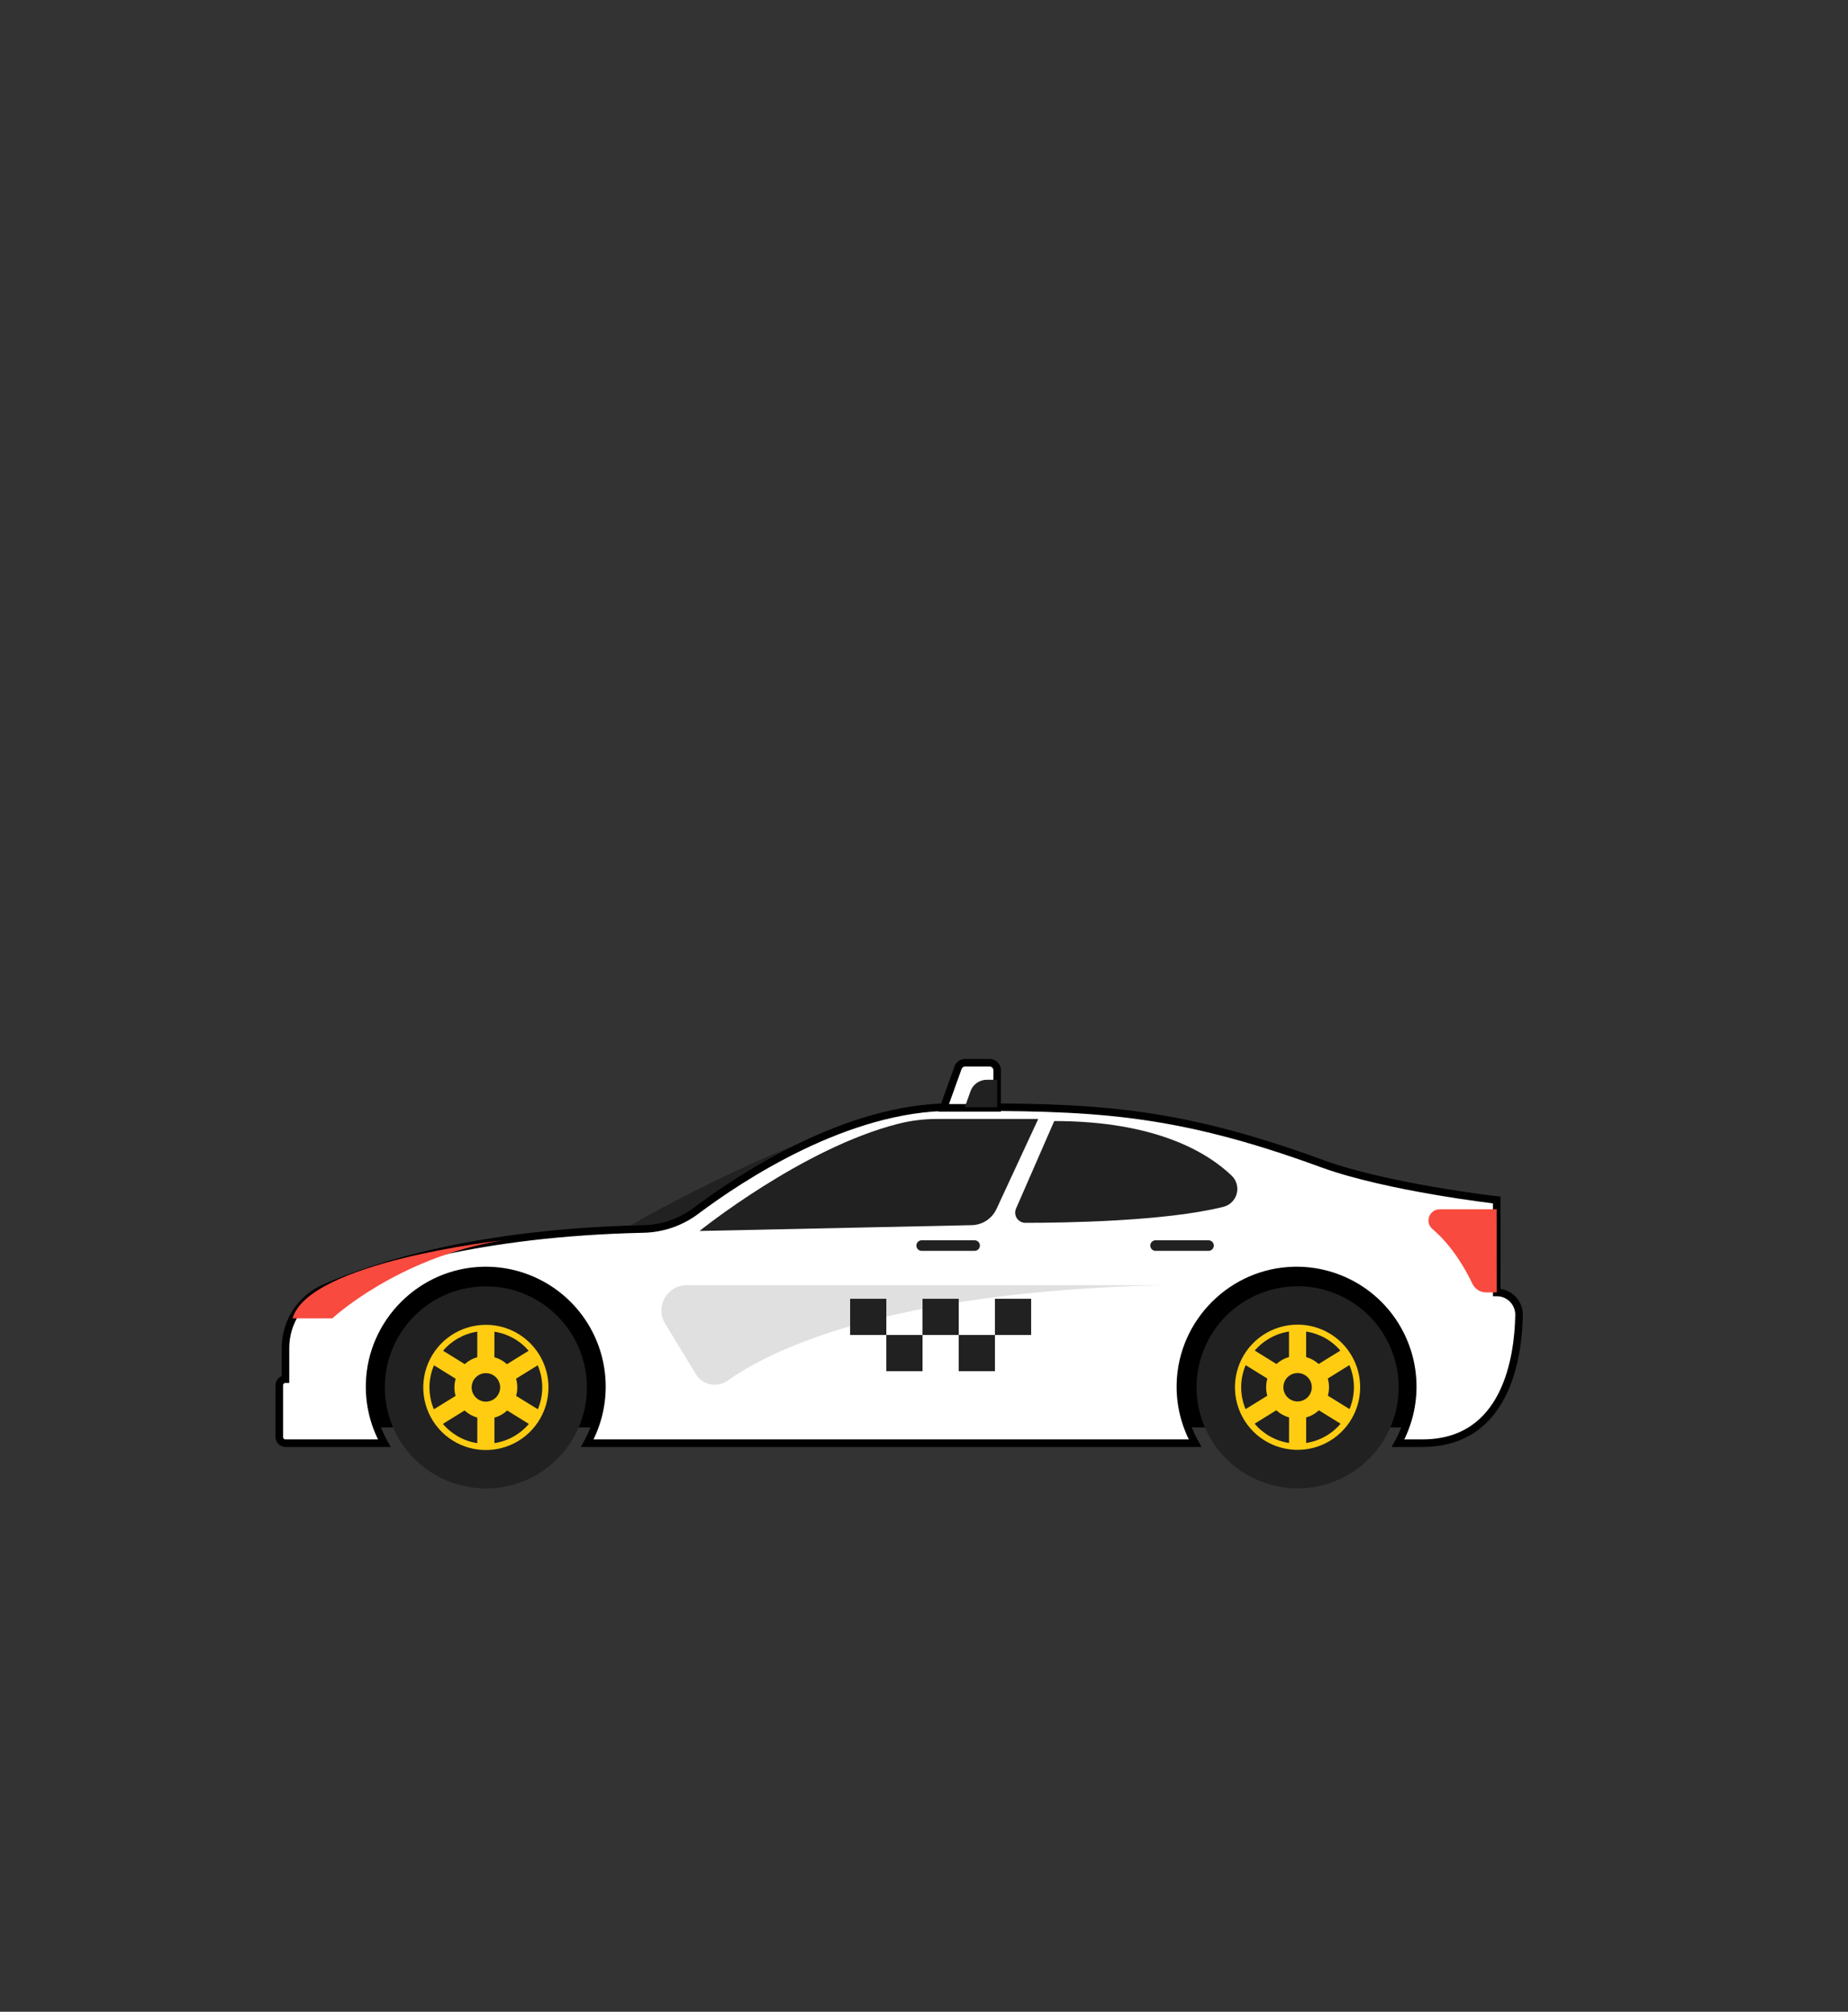 <svg width="733" height="798" viewBox="0 0 733 798" fill="none" xmlns="http://www.w3.org/2000/svg">

<rect x="0" y="0" width="733" height="798" fill="#333333" stroke="none"/>

<path d="M564.395 566.202H137.262L154.603 502.147H564.395V566.202Z" fill="black"/>
<path d="M247.156 487.736C253.559 487.497 260.212 487.374 267.115 487.367C267.115 487.367 305.37 454.168 349.629 442.868C304.143 454.105 247.156 487.736 247.156 487.736Z" fill="#212121"/>
<path d="M593.665 512.658V476.004C593.665 476.004 550.66 471.087 524.65 461.666C464.441 439.552 432.087 439.139 377.409 439.139C335.894 439.139 293.851 466.942 276.011 480.328C269.989 484.835 262.707 487.342 255.187 487.497C189.518 488.937 148.922 502.047 128.76 510.895C124.138 512.931 120.208 516.268 117.451 520.499C114.693 524.73 113.227 529.673 113.232 534.723V547.064C112.58 547.064 111.954 547.323 111.493 547.784C111.032 548.245 110.773 548.871 110.773 549.523V570.001C110.773 570.323 110.837 570.643 110.961 570.941C111.084 571.24 111.265 571.511 111.493 571.739C111.722 571.967 111.993 572.148 112.291 572.272C112.589 572.395 112.909 572.459 113.232 572.459H152.421C148.4 565.257 146.394 557.106 146.613 548.861C147.225 524.418 167.188 504.515 191.631 503.973C199.745 503.789 207.764 505.752 214.876 509.663C221.988 513.574 227.94 519.294 232.132 526.245C236.323 533.195 238.604 541.129 238.744 549.245C238.884 557.36 236.878 565.368 232.929 572.459H474.024C470.003 565.257 467.997 557.106 468.216 548.861C468.832 524.418 488.794 504.515 513.234 503.973C521.348 503.788 529.368 505.751 536.48 509.661C543.593 513.572 549.546 519.292 553.738 526.243C557.929 533.194 560.21 541.129 560.349 549.244C560.489 557.36 558.482 565.368 554.532 572.459H564.172C597.491 572.459 602.211 538.382 602.524 521.676C602.545 520.5 602.331 519.331 601.896 518.237C601.46 517.144 600.811 516.149 599.986 515.309C599.162 514.47 598.178 513.803 597.092 513.348C596.007 512.892 594.842 512.658 593.665 512.658V512.658Z" fill="white" stroke="black" stroke-width="3" stroke-miterlimit="10"/>
<path d="M356.299 445.759C318.261 455.386 277.461 488.288 277.461 488.288L385.429 485.98C387.505 485.935 389.526 485.309 391.264 484.173C393.002 483.037 394.386 481.436 395.259 479.553L411.818 443.85H371.781C366.561 443.843 361.361 444.485 356.299 445.759V445.759Z" fill="#212121"/>
<path d="M418.162 444.681L403.003 479.403C402.735 480.018 402.625 480.69 402.681 481.358C402.738 482.026 402.96 482.67 403.327 483.231C403.695 483.792 404.196 484.252 404.785 484.571C405.375 484.89 406.035 485.058 406.705 485.058C422.007 485.058 462.162 484.496 485.281 478.705C486.541 478.382 487.693 477.73 488.617 476.814C489.541 475.899 490.205 474.753 490.539 473.496C490.874 472.239 490.867 470.915 490.52 469.662C490.173 468.408 489.497 467.27 488.564 466.363C479.17 457.349 458.742 444.681 418.162 444.681Z" fill="#212121"/>
<path d="M116.039 522.947H131.817C131.817 522.947 157.614 498.867 199.012 492.044C199.009 492.044 122.536 500.47 116.039 522.947Z" fill="#F84A3F"/>
<path d="M593.665 512.658H589.487C588.343 512.661 587.221 512.339 586.252 511.729C585.284 511.12 584.508 510.248 584.015 509.215C581.6 504.106 576.301 494.406 568.167 487.51C565.017 484.849 566.903 479.699 571.032 479.699H593.652L593.665 512.658Z" fill="#F84A3F"/>
<path d="M386.574 496.176H365.58C365.023 496.176 364.489 495.955 364.095 495.561C363.7 495.167 363.479 494.634 363.478 494.077V494.077C363.478 493.801 363.532 493.527 363.638 493.273C363.743 493.018 363.898 492.786 364.094 492.591C364.289 492.396 364.521 492.242 364.776 492.136C365.031 492.031 365.304 491.977 365.58 491.978H386.574C387.13 491.978 387.664 492.199 388.058 492.592C388.451 492.986 388.673 493.52 388.673 494.077V494.077C388.672 494.633 388.45 495.166 388.057 495.56C387.663 495.953 387.13 496.175 386.574 496.176V496.176Z" fill="#212121"/>
<path d="M479.347 496.176H458.356C457.8 496.175 457.267 495.953 456.873 495.56C456.48 495.166 456.258 494.633 456.257 494.077C456.257 493.52 456.478 492.986 456.872 492.592C457.266 492.199 457.8 491.978 458.356 491.978H479.347C479.622 491.977 479.895 492.031 480.15 492.136C480.405 492.242 480.637 492.396 480.832 492.591C481.027 492.786 481.181 493.018 481.287 493.273C481.392 493.528 481.446 493.801 481.446 494.077V494.077C481.446 494.633 481.224 495.167 480.831 495.561C480.437 495.954 479.903 496.176 479.347 496.176V496.176Z" fill="#212121"/>
<path d="M461.576 509.791H272.381C264.558 509.791 259.741 518.353 263.812 525.036L275.997 545.065C276.624 546.096 277.457 546.987 278.443 547.682C279.429 548.377 280.548 548.861 281.73 549.104C282.912 549.347 284.131 549.344 285.312 549.095C286.492 548.846 287.609 548.356 288.592 547.657C304.768 536.124 351.366 512.209 461.576 509.791Z" fill="#E0E0E0"/>
<path d="M392.525 421.555H382.821C382.201 421.554 381.595 421.745 381.088 422.102C380.581 422.46 380.197 422.966 379.991 423.551L374.272 439.449H395.519V424.569C395.521 424.174 395.446 423.783 395.297 423.417C395.147 423.052 394.927 422.719 394.649 422.439C394.371 422.159 394.04 421.937 393.675 421.785C393.311 421.634 392.92 421.555 392.525 421.555V421.555Z" fill="white" stroke="black" stroke-width="3" stroke-miterlimit="10"/>
<path d="M395.519 439.189V428.315H391.354C389.953 428.315 388.587 428.749 387.442 429.556C386.297 430.362 385.429 431.503 384.957 432.822L382.685 439.189H395.519Z" fill="#212121"/>
<path d="M337.198 515.183H351.559V529.544H337.198V515.183Z" fill="#212121"/>
<path d="M351.559 529.54H365.919V543.901H351.559V529.54Z" fill="#212121"/>
<path d="M365.916 515.183H380.276V529.544H365.916V515.183Z" fill="#212121"/>
<path d="M380.276 529.54H394.637V543.901H380.276V529.54Z" fill="#212121"/>
<path d="M394.634 515.183H408.994V529.544H394.634V515.183Z" fill="#212121"/>
<path d="M497.897 586.682C477.8 577.404 469.03 553.592 478.307 533.496C487.585 513.4 511.396 504.629 531.493 513.906C551.589 523.184 560.36 546.996 551.082 567.092C541.805 587.188 517.993 595.959 497.897 586.682Z" fill="#212121"/>
<path d="M514.671 525.442C509.759 525.441 504.958 526.897 500.874 529.626C496.79 532.354 493.606 536.232 491.726 540.77C489.846 545.308 489.354 550.301 490.312 555.118C491.27 559.936 493.636 564.361 497.109 567.834C500.582 571.307 505.007 573.672 509.824 574.63C514.641 575.588 519.635 575.096 524.172 573.216C528.71 571.336 532.588 568.153 535.316 564.069C538.045 559.984 539.501 555.183 539.5 550.271C539.5 543.686 536.884 537.371 532.228 532.714C527.571 528.058 521.256 525.442 514.671 525.442V525.442ZM518.071 528.177C523.356 528.988 528.175 531.67 531.65 535.734L523.044 541.057C521.622 539.765 519.92 538.821 518.071 538.299V528.177ZM511.268 528.177V538.292C509.42 538.815 507.719 539.759 506.298 541.05L497.693 535.728C501.171 531.664 505.993 528.984 511.281 528.177H511.268ZM494.05 558.957C492.89 556.193 492.296 553.225 492.304 550.229C492.311 547.232 492.92 544.267 494.093 541.509L502.696 546.832C502.051 549.056 502.039 551.417 502.662 553.648L494.05 558.957ZM511.281 572.382C505.962 571.558 501.119 568.842 497.643 564.731L506.238 559.409C507.676 560.741 509.409 561.713 511.295 562.247L511.281 572.382ZM509.046 550.271C509.046 549.156 509.377 548.066 509.996 547.139C510.616 546.211 511.496 545.489 512.527 545.062C513.557 544.635 514.691 544.523 515.784 544.741C516.878 544.959 517.883 545.496 518.671 546.284C519.46 547.073 519.997 548.077 520.214 549.171C520.432 550.265 520.32 551.399 519.894 552.429C519.467 553.459 518.744 554.34 517.817 554.959C516.89 555.579 515.8 555.91 514.684 555.91C513.188 555.909 511.753 555.315 510.694 554.258C509.634 553.201 509.037 551.768 509.033 550.271H509.046ZM518.084 572.382V562.263C519.971 561.731 521.705 560.758 523.144 559.426L531.739 564.748C528.253 568.858 523.399 571.57 518.071 572.382H518.084ZM526.69 553.624C527.312 551.393 527.301 549.034 526.66 546.808L535.232 541.483C536.407 544.24 537.017 547.205 537.025 550.202C537.033 553.199 536.439 556.167 535.279 558.93L526.69 553.624Z" fill="#FFCC12"/>
<path d="M164.374 578.673C148.723 563.021 148.723 537.646 164.374 521.994C180.025 506.343 205.401 506.343 221.052 521.994C236.704 537.646 236.704 563.022 221.052 578.673C205.401 594.324 180.025 594.324 164.374 578.673Z" fill="#212121"/>
<path d="M192.712 525.515C187.8 525.517 182.999 526.975 178.916 529.705C174.833 532.435 171.651 536.315 169.773 540.853C167.895 545.392 167.405 550.385 168.366 555.202C169.326 560.019 171.693 564.443 175.168 567.915C178.643 571.387 183.069 573.75 187.887 574.705C192.705 575.661 197.698 575.167 202.235 573.284C206.771 571.402 210.648 568.217 213.375 564.131C216.101 560.045 217.554 555.243 217.551 550.331C217.547 543.747 214.927 537.434 210.27 532.78C205.612 528.127 199.296 525.514 192.712 525.515V525.515ZM196.112 528.236C201.397 529.049 206.216 531.732 209.69 535.798L201.085 541.12C199.657 539.828 197.949 538.885 196.095 538.366L196.112 528.236ZM189.312 528.236V538.356C187.464 538.877 185.762 539.82 184.339 541.11L175.734 535.788C179.207 531.72 184.026 529.034 189.312 528.22V528.236ZM172.091 559.02C170.931 556.256 170.337 553.287 170.345 550.29C170.352 547.293 170.961 544.327 172.134 541.569L180.737 546.891C180.411 548.018 180.246 549.185 180.244 550.358C180.244 551.49 180.4 552.617 180.707 553.707L172.091 559.02ZM189.312 572.456C183.993 571.632 179.15 568.915 175.674 564.805L184.269 559.482C185.71 560.812 187.443 561.784 189.329 562.32L189.312 572.456ZM187.074 550.348C187.07 549.228 187.398 548.132 188.018 547.199C188.638 546.266 189.521 545.538 190.555 545.107C191.588 544.677 192.727 544.563 193.826 544.78C194.925 544.997 195.934 545.536 196.726 546.328C197.518 547.12 198.058 548.129 198.276 549.227C198.494 550.326 198.38 551.465 197.95 552.499C197.52 553.533 196.793 554.416 195.86 555.036C194.928 555.657 193.832 555.986 192.712 555.983C191.216 555.978 189.782 555.381 188.725 554.322C187.668 553.262 187.074 551.827 187.074 550.331V550.348ZM196.112 572.456V562.34C197.998 561.804 199.731 560.832 201.171 559.502L209.767 564.825C206.281 568.925 201.432 571.629 196.112 572.439V572.456ZM204.717 553.697C205.024 552.607 205.18 551.48 205.18 550.348C205.179 549.175 205.013 548.008 204.687 546.881L213.29 541.559C214.463 544.317 215.072 547.283 215.079 550.28C215.087 553.278 214.493 556.246 213.333 559.01L204.717 553.697Z" fill="#FFCC12"/>

</svg>
